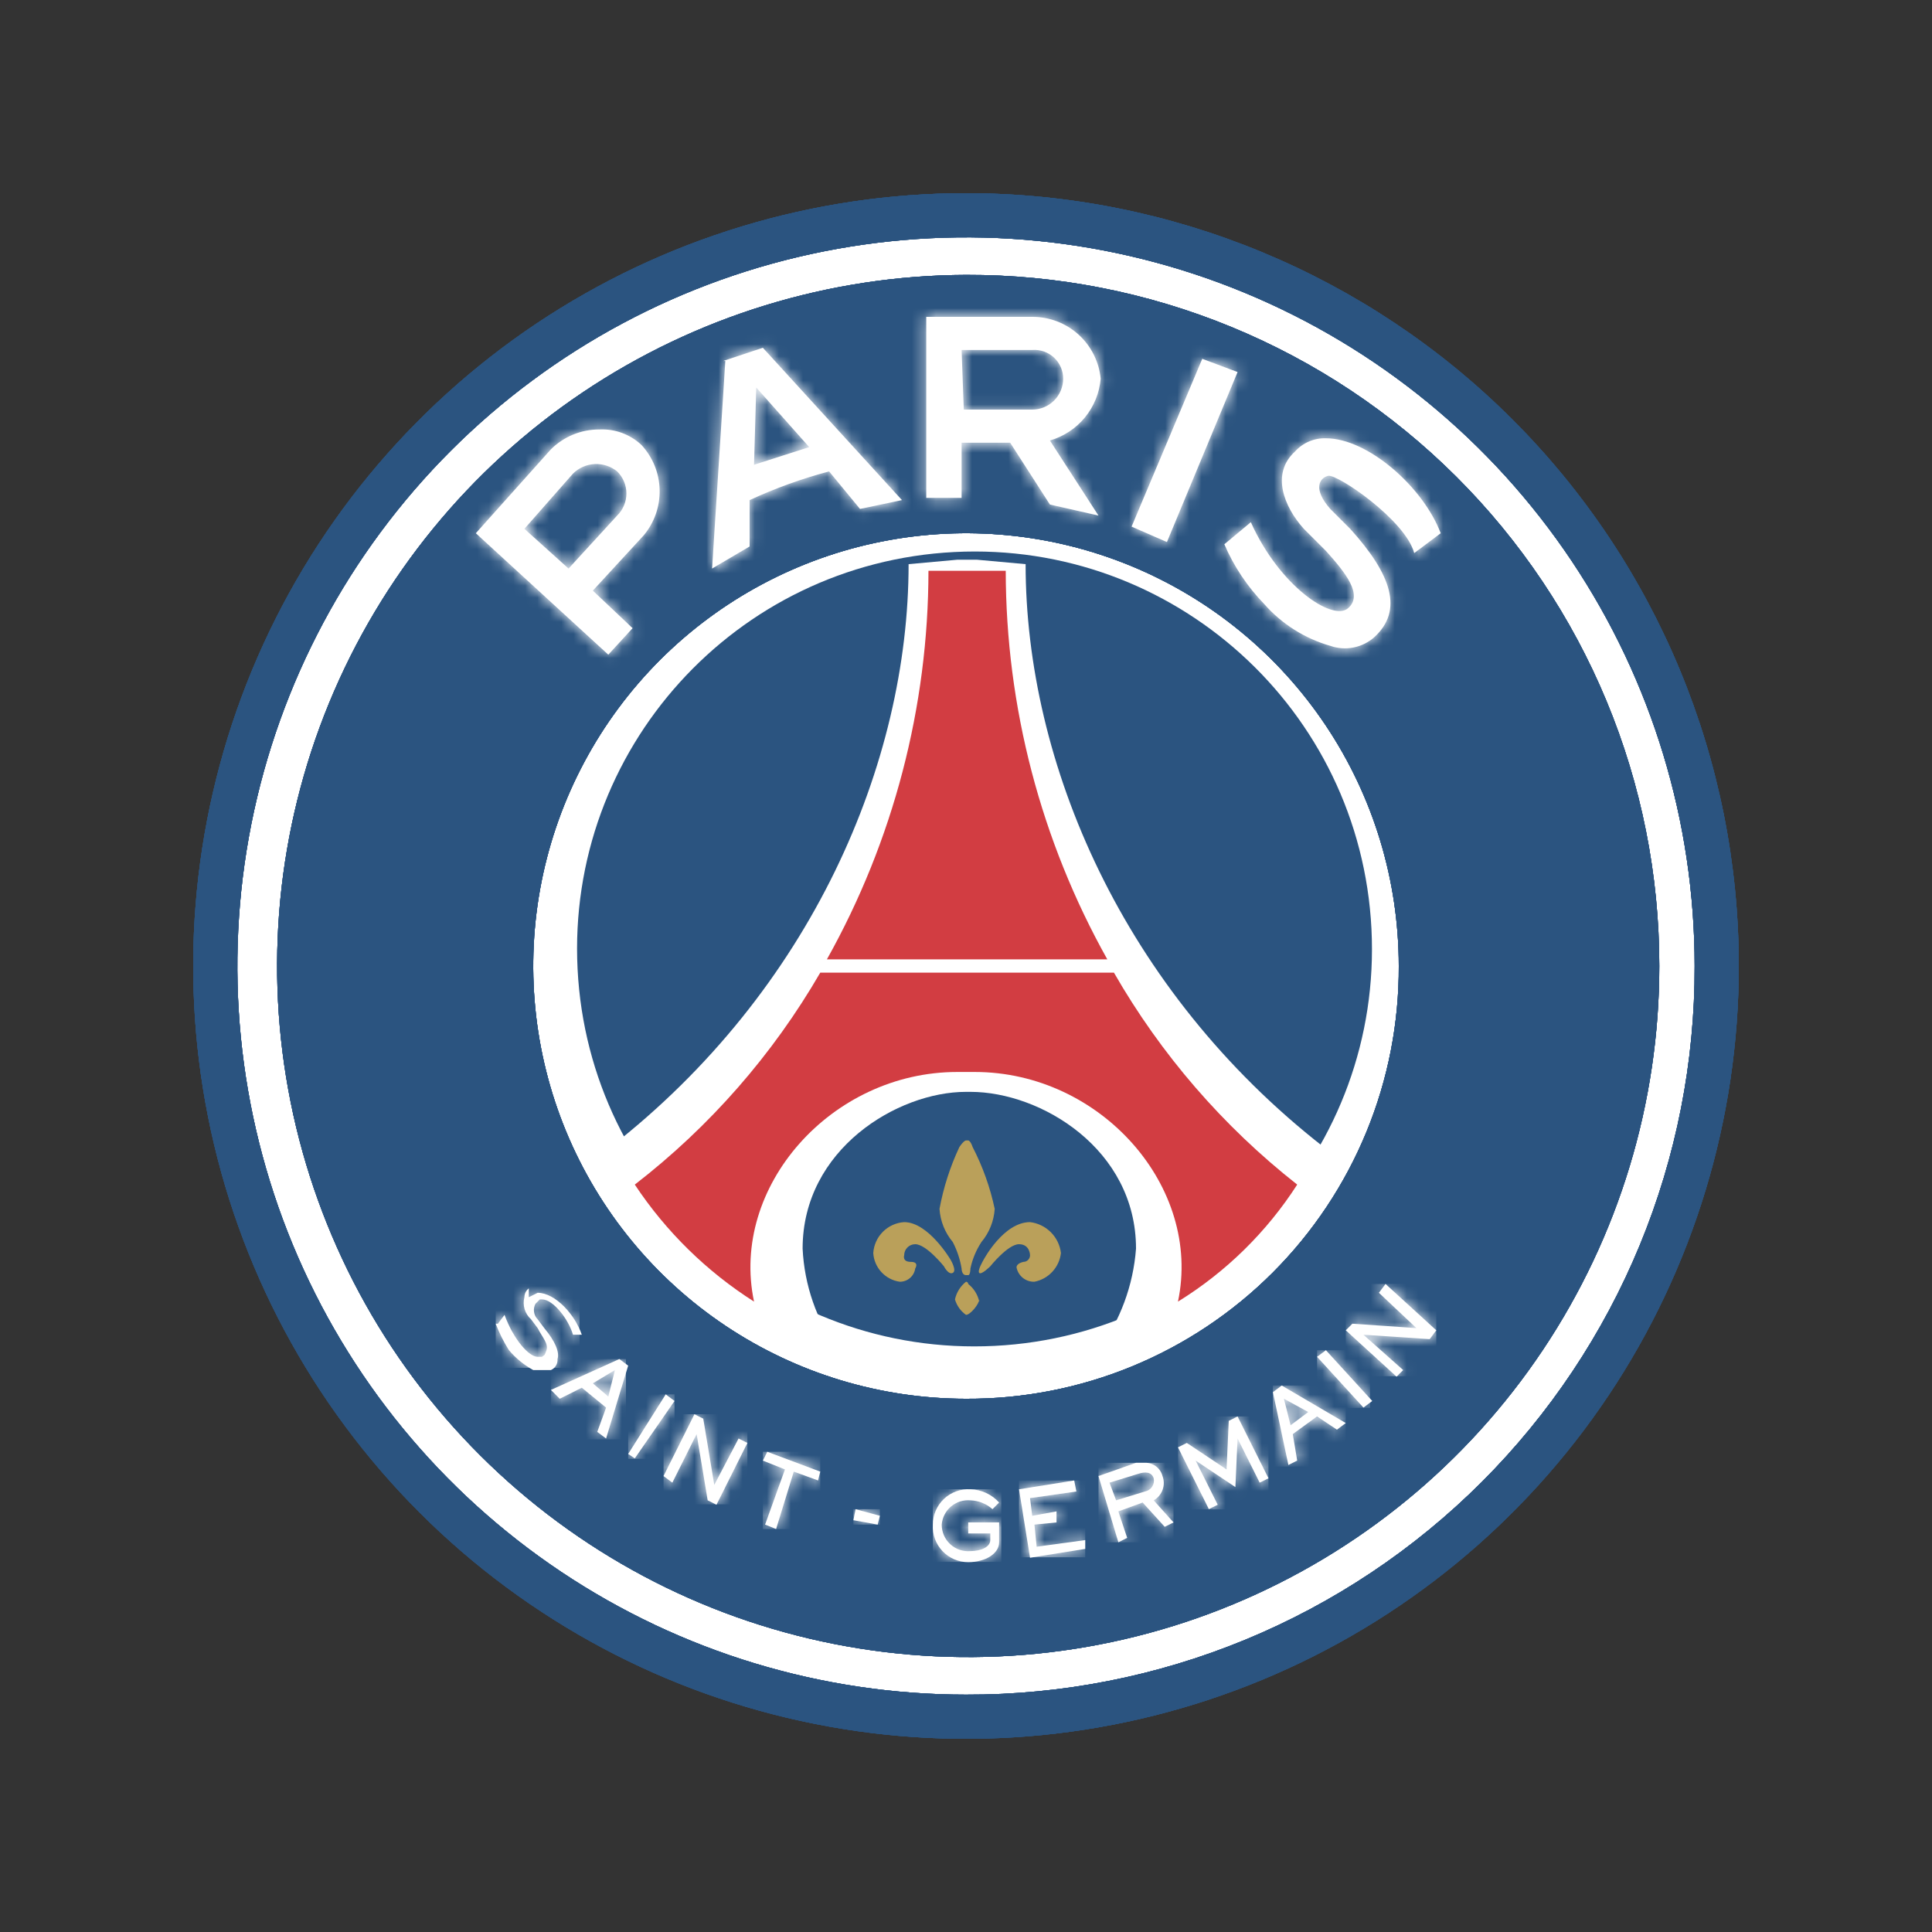 <svg width="160" height="160" viewBox="0 0 160 160" fill="none" xmlns="http://www.w3.org/2000/svg">
<rect x="0" y="0" width="160" height="160" fill="#333333" stroke="none"/>
<path d="M80 141.806C114.134 141.806 141.806 114.134 141.806 80C141.806 45.866 114.134 18.194 80 18.194C45.866 18.194 18.194 45.866 18.194 80C18.194 114.134 45.866 141.806 80 141.806Z" fill="white"/>
<path d="M80 16C67.342 16 54.968 19.753 44.444 26.786C33.919 33.818 25.716 43.814 20.872 55.508C16.028 67.203 14.76 80.071 17.23 92.486C19.699 104.9 25.795 116.304 34.745 125.255C43.696 134.205 55.099 140.301 67.514 142.77C79.929 145.24 92.797 143.972 104.492 139.128C116.186 134.284 126.182 126.081 133.214 115.556C140.246 105.032 144 92.658 144 80C144 63.026 137.257 46.748 125.255 34.745C113.252 22.743 96.974 16 80 16ZM80 140.343C68.065 140.343 56.399 136.804 46.475 130.173C36.552 123.543 28.818 114.118 24.25 103.092C19.683 92.066 18.488 79.933 20.817 68.228C23.145 56.522 28.892 45.77 37.331 37.331C45.77 28.892 56.522 23.145 68.228 20.817C79.933 18.488 92.066 19.683 103.092 24.25C114.118 28.818 123.543 36.552 130.173 46.475C136.804 56.399 140.343 68.065 140.343 80C140.367 87.931 138.823 95.789 135.799 103.121C132.775 110.453 128.331 117.114 122.723 122.723C117.114 128.331 110.453 132.775 103.121 135.799C95.789 138.823 87.931 140.367 80 140.343Z" fill="#2B5480"/>
<path d="M80 16C67.342 16 54.968 19.753 44.444 26.786C33.919 33.818 25.716 43.814 20.872 55.508C16.028 67.203 14.76 80.071 17.23 92.486C19.699 104.9 25.795 116.304 34.745 125.255C43.696 134.205 55.099 140.301 67.514 142.77C79.929 145.24 92.797 143.972 104.492 139.128C116.186 134.284 126.182 126.081 133.214 115.556C140.246 105.032 144 92.658 144 80C144 63.026 137.257 46.748 125.255 34.745C113.252 22.743 96.974 16 80 16ZM80 140.343C68.065 140.343 56.399 136.804 46.475 130.173C36.552 123.543 28.818 114.118 24.25 103.092C19.683 92.066 18.488 79.933 20.817 68.228C23.145 56.522 28.892 45.77 37.331 37.331C45.77 28.892 56.522 23.145 68.228 20.817C79.933 18.488 92.066 19.683 103.092 24.25C114.118 28.818 123.543 36.552 130.173 46.475C136.804 56.399 140.343 68.065 140.343 80C140.367 87.931 138.823 95.789 135.799 103.121C132.775 110.453 128.331 117.114 122.723 122.723C117.114 128.331 110.453 132.775 103.121 135.799C95.789 138.823 87.931 140.367 80 140.343Z" fill="#2B5480"/>
<path d="M80 16C67.342 16 54.968 19.753 44.444 26.786C33.919 33.818 25.716 43.814 20.872 55.508C16.028 67.203 14.76 80.071 17.23 92.486C19.699 104.9 25.795 116.304 34.745 125.255C43.696 134.205 55.099 140.301 67.514 142.77C79.929 145.24 92.797 143.972 104.492 139.128C116.186 134.284 126.182 126.081 133.214 115.556C140.246 105.032 144 92.658 144 80C144 63.026 137.257 46.748 125.255 34.745C113.252 22.743 96.974 16 80 16ZM80 140.343C68.065 140.343 56.399 136.804 46.475 130.173C36.552 123.543 28.818 114.118 24.25 103.092C19.683 92.066 18.488 79.933 20.817 68.228C23.145 56.522 28.892 45.77 37.331 37.331C45.77 28.892 56.522 23.145 68.228 20.817C79.933 18.488 92.066 19.683 103.092 24.25C114.118 28.818 123.543 36.552 130.173 46.475C136.804 56.399 140.343 68.065 140.343 80C140.367 87.931 138.823 95.789 135.799 103.121C132.775 110.453 128.331 117.114 122.723 122.723C117.114 128.331 110.453 132.775 103.121 135.799C95.789 138.823 87.931 140.367 80 140.343Z" fill="#2B5480"/>
<path d="M80 22.766C68.688 22.802 57.64 26.189 48.252 32.5C38.864 38.811 31.557 47.763 27.253 58.224C22.949 68.685 21.842 80.187 24.071 91.278C26.3 102.368 31.765 112.549 39.777 120.535C47.788 128.521 57.987 133.954 69.084 136.147C80.181 138.341 91.68 137.197 102.127 132.86C112.575 128.523 121.503 121.187 127.784 111.779C134.065 102.37 137.417 91.312 137.417 80C137.417 72.469 135.931 65.011 133.043 58.055C130.155 51.099 125.923 44.782 120.589 39.465C115.255 34.147 108.924 29.935 101.959 27.07C94.994 24.204 87.531 22.742 80 22.766ZM80 115.84C72.912 115.84 65.982 113.738 60.088 109.8C54.195 105.862 49.601 100.264 46.888 93.715C44.176 87.166 43.466 79.96 44.849 73.008C46.232 66.056 49.645 59.67 54.657 54.657C59.67 49.645 66.056 46.232 73.008 44.849C79.96 43.466 87.166 44.176 93.715 46.888C100.264 49.601 105.862 54.194 109.8 60.088C113.738 65.982 115.84 72.912 115.84 80C115.864 84.713 114.954 89.385 113.161 93.744C111.369 98.103 108.73 102.064 105.397 105.397C102.064 108.73 98.103 111.369 93.744 113.161C89.385 114.954 84.713 115.864 80 115.84Z" fill="#2B5480"/>
<path d="M80 22.766C68.688 22.802 57.64 26.189 48.252 32.5C38.864 38.811 31.557 47.763 27.253 58.224C22.949 68.685 21.842 80.187 24.071 91.278C26.3 102.368 31.765 112.549 39.777 120.535C47.788 128.521 57.987 133.954 69.084 136.147C80.181 138.341 91.68 137.197 102.127 132.86C112.575 128.523 121.503 121.187 127.784 111.779C134.065 102.37 137.417 91.312 137.417 80C137.417 72.469 135.931 65.011 133.043 58.055C130.155 51.099 125.923 44.782 120.589 39.465C115.255 34.147 108.924 29.935 101.959 27.07C94.994 24.204 87.531 22.742 80 22.766ZM80 115.84C72.912 115.84 65.982 113.738 60.088 109.8C54.195 105.862 49.601 100.264 46.888 93.715C44.176 87.166 43.466 79.96 44.849 73.008C46.232 66.056 49.645 59.67 54.657 54.657C59.67 49.645 66.056 46.232 73.008 44.849C79.96 43.466 87.166 44.176 93.715 46.888C100.264 49.601 105.862 54.194 109.8 60.088C113.738 65.982 115.84 72.912 115.84 80C115.864 84.713 114.954 89.385 113.161 93.744C111.369 98.103 108.73 102.064 105.397 105.397C102.064 108.73 98.103 111.369 93.744 113.161C89.385 114.954 84.713 115.864 80 115.84Z" fill="#2B5480"/>
<path d="M80 22.766C68.688 22.802 57.64 26.189 48.252 32.5C38.864 38.811 31.557 47.763 27.253 58.224C22.949 68.685 21.842 80.187 24.071 91.278C26.3 102.368 31.765 112.549 39.777 120.535C47.788 128.521 57.987 133.954 69.084 136.147C80.181 138.341 91.68 137.197 102.127 132.86C112.575 128.523 121.503 121.187 127.784 111.779C134.065 102.37 137.417 91.312 137.417 80C137.417 72.469 135.931 65.011 133.043 58.055C130.155 51.099 125.923 44.782 120.589 39.465C115.255 34.147 108.924 29.935 101.959 27.07C94.994 24.204 87.531 22.742 80 22.766ZM80 115.84C72.912 115.84 65.982 113.738 60.088 109.8C54.195 105.862 49.601 100.264 46.888 93.715C44.176 87.166 43.466 79.96 44.849 73.008C46.232 66.056 49.645 59.67 54.657 54.657C59.67 49.645 66.056 46.232 73.008 44.849C79.96 43.466 87.166 44.176 93.715 46.888C100.264 49.601 105.862 54.194 109.8 60.088C113.738 65.982 115.84 72.912 115.84 80C115.864 84.713 114.954 89.385 113.161 93.744C111.369 98.103 108.73 102.064 105.397 105.397C102.064 108.73 98.103 111.369 93.744 113.161C89.385 114.954 84.713 115.864 80 115.84Z" fill="#2B5480"/>
<path d="M80 16C67.342 16 54.968 19.753 44.444 26.786C33.919 33.818 25.716 43.814 20.872 55.508C16.028 67.203 14.76 80.071 17.23 92.486C19.699 104.9 25.795 116.304 34.745 125.255C43.696 134.205 55.099 140.301 67.514 142.77C79.929 145.24 92.797 143.972 104.492 139.128C116.186 134.284 126.182 126.081 133.214 115.556C140.246 105.032 144 92.658 144 80C144 63.026 137.257 46.748 125.255 34.745C113.252 22.743 96.974 16 80 16ZM80 140.343C68.065 140.343 56.399 136.804 46.475 130.173C36.552 123.543 28.818 114.118 24.25 103.092C19.683 92.066 18.488 79.933 20.817 68.228C23.145 56.522 28.892 45.77 37.331 37.331C45.77 28.892 56.522 23.145 68.228 20.817C79.933 18.488 92.066 19.683 103.092 24.25C114.118 28.818 123.543 36.552 130.173 46.475C136.804 56.399 140.343 68.065 140.343 80C140.367 87.931 138.823 95.789 135.799 103.121C132.775 110.453 128.331 117.114 122.723 122.723C117.114 128.331 110.453 132.775 103.121 135.799C95.789 138.823 87.931 140.367 80 140.343Z" fill="#2B5480"/>
<path d="M80 22.766C68.688 22.802 57.64 26.189 48.252 32.5C38.864 38.811 31.557 47.763 27.253 58.224C22.949 68.685 21.842 80.187 24.071 91.278C26.3 102.368 31.765 112.549 39.777 120.535C47.788 128.521 57.987 133.954 69.084 136.147C80.181 138.341 91.68 137.197 102.127 132.86C112.575 128.523 121.503 121.187 127.784 111.779C134.065 102.37 137.417 91.312 137.417 80C137.417 72.469 135.931 65.011 133.043 58.055C130.155 51.099 125.923 44.782 120.589 39.465C115.255 34.147 108.924 29.935 101.959 27.07C94.994 24.204 87.531 22.742 80 22.766ZM80 115.84C72.912 115.84 65.982 113.738 60.088 109.8C54.195 105.862 49.601 100.264 46.888 93.715C44.176 87.166 43.466 79.96 44.849 73.008C46.232 66.056 49.645 59.67 54.657 54.657C59.67 49.645 66.056 46.232 73.008 44.849C79.96 43.466 87.166 44.176 93.715 46.888C100.264 49.601 105.862 54.194 109.8 60.088C113.738 65.982 115.84 72.912 115.84 80C115.864 84.713 114.954 89.385 113.161 93.744C111.369 98.103 108.73 102.064 105.397 105.397C102.064 108.73 98.103 111.369 93.744 113.161C89.385 114.954 84.713 115.864 80 115.84Z" fill="#2B5480"/>
<path d="M82.371 111.46C100.525 110.54 114.497 95.077 113.578 76.922C112.658 58.768 97.195 44.796 79.04 45.716C60.885 46.635 46.914 62.098 47.833 80.253C48.753 98.408 64.216 112.379 82.371 111.46Z" fill="#2B5480"/>
<path d="M109.623 94.994C92.983 82.011 84.937 63.177 84.937 46.72L80.914 46.354H79.269L75.246 46.72C75.246 63.177 67.2 82.011 50.56 94.994V96.64L55.68 104.868L64.091 110.354L69.394 111.817C67.629 109.354 66.613 106.433 66.469 103.406C66.469 95.177 74.331 90.423 80 90.423H80.366C86.217 90.423 94.08 95.177 94.08 103.406C93.852 106.445 92.775 109.36 90.971 111.817L96.274 110.354L104.686 104.868L109.623 96.64V94.994Z" fill="white"/>
<path d="M83.291 47.269H76.891C76.881 58.538 73.985 69.618 68.48 79.451H91.703C86.198 69.618 83.302 58.538 83.291 47.269ZM92.251 80.549H67.931C63.998 87.341 58.781 93.303 52.571 98.103C55.148 101.989 58.512 105.291 62.446 107.794C60.434 98.286 68.846 88.777 79.269 88.777H80.731C91.154 88.777 99.566 98.286 97.554 107.794C101.528 105.342 104.902 102.03 107.429 98.103C101.291 93.278 96.138 87.319 92.251 80.549Z" fill="#D23D42"/>
<path d="M80.183 105.6C80.366 105.6 80.366 105.051 80.366 105.051C80.531 104.269 80.841 103.525 81.28 102.857C81.928 102.083 82.312 101.122 82.377 100.114C82 98.333 81.385 96.611 80.549 94.994C80.366 94.446 80.183 94.446 80.183 94.446H80C80 94.446 79.817 94.446 79.451 94.994C78.686 96.624 78.133 98.344 77.806 100.114C77.871 101.122 78.255 102.083 78.903 102.857C79.261 103.545 79.508 104.286 79.634 105.051C79.634 105.051 79.634 105.6 80 105.6H80.183Z" fill="#BAA05A"/>
<path d="M72.32 103.771C72.363 103.107 72.647 102.48 73.118 102.009C73.589 101.538 74.215 101.254 74.88 101.211C76.891 101.211 78.72 104.32 78.72 104.32C78.72 104.32 79.269 105.234 78.903 105.417C78.537 105.6 78.171 104.869 78.171 104.869C78.171 104.869 76.709 103.04 75.794 103.04C75.552 103.04 75.319 103.136 75.148 103.308C74.976 103.479 74.88 103.712 74.88 103.954C74.88 103.954 74.697 104.503 75.429 104.503C76.16 104.503 75.794 105.051 75.794 105.051C75.75 105.358 75.596 105.639 75.36 105.84C75.125 106.042 74.824 106.152 74.514 106.148C73.931 106.065 73.394 105.784 72.994 105.35C72.594 104.917 72.356 104.36 72.32 103.771Z" fill="#BAA05A"/>
<path d="M87.863 103.771C87.785 103.119 87.491 102.512 87.026 102.048C86.562 101.583 85.955 101.289 85.303 101.211C83.109 101.211 81.463 104.32 81.463 104.32C81.463 104.32 80.914 105.234 81.097 105.417C81.28 105.6 82.011 104.869 82.011 104.869C82.011 104.869 83.474 103.04 84.389 103.04C85.303 103.04 85.303 103.954 85.303 103.954C85.303 104.1 85.245 104.239 85.142 104.342C85.039 104.445 84.9 104.503 84.754 104.503C84.023 104.686 84.206 105.051 84.206 105.051C84.289 105.373 84.479 105.657 84.745 105.857C85.011 106.056 85.336 106.159 85.669 106.148C86.239 106.036 86.759 105.745 87.153 105.318C87.548 104.891 87.796 104.349 87.863 103.771Z" fill="#BAA05A"/>
<path d="M81.097 107.794C80.971 107.215 80.648 106.699 80.183 106.331C80.183 106.283 80.164 106.236 80.129 106.202C80.095 106.168 80.049 106.148 80 106.148C79.535 106.516 79.212 107.033 79.086 107.611C79.236 108.129 79.559 108.581 80 108.891C80.366 108.891 81.097 107.977 81.097 107.611V107.794Z" fill="#BAA05A"/>
<path d="M107.246 37.394C105.234 39.223 106.331 41.966 107.977 43.794L109.806 45.623C111.451 47.451 112.914 49.28 111.634 50.377C110.354 51.474 105.966 48.549 103.589 43.246L101.394 45.074C102.183 46.906 103.298 48.579 104.686 50.011C106.143 51.672 108.048 52.878 110.171 53.486C110.791 53.703 111.457 53.75 112.1 53.621C112.744 53.492 113.341 53.193 113.829 52.754C116.206 50.56 115.291 47.634 111.817 43.794L110.171 42.149C108.709 40.503 109.257 39.589 109.989 39.406C110.72 39.223 116.389 43.063 117.12 45.806L119.314 44.16C117.851 40.32 113.28 36.297 109.806 36.297C109.325 36.282 108.846 36.372 108.404 36.562C107.962 36.751 107.566 37.035 107.246 37.394ZM43.429 43.794L47.452 39.223C47.931 38.747 48.57 38.466 49.245 38.432C49.92 38.398 50.584 38.615 51.109 39.04C51.352 39.278 51.545 39.563 51.677 39.877C51.809 40.191 51.877 40.528 51.877 40.869C51.877 41.209 51.809 41.546 51.677 41.86C51.545 42.174 51.352 42.459 51.109 42.697L47.086 47.086L43.429 43.794ZM45.623 37.212L39.406 44.16L50.377 54.217L52.389 52.023L49.097 48.914L53.303 44.343C54.191 43.285 54.662 41.94 54.628 40.56C54.595 39.179 54.058 37.859 53.12 36.846C52.656 36.411 52.109 36.074 51.513 35.854C50.916 35.634 50.281 35.536 49.646 35.566C48.9 35.562 48.161 35.705 47.47 35.988C46.78 36.27 46.152 36.686 45.623 37.212ZM93.714 43.611L96.64 44.891L102.491 30.811L99.566 29.714L93.714 43.611ZM62.629 32.091L67.017 37.029L62.446 38.491L62.629 32.091ZM60.069 29.897L58.971 47.086L62.08 45.257V41.417C64.201 40.435 66.404 39.64 68.663 39.04L71.223 42.149L74.697 41.417L63.177 28.8L59.886 29.897M79.634 28.983H85.486C85.813 28.958 86.142 29 86.452 29.108C86.761 29.217 87.046 29.388 87.286 29.611C87.527 29.834 87.718 30.105 87.849 30.406C87.98 30.707 88.047 31.032 88.046 31.36C88.046 32.039 87.776 32.69 87.296 33.17C86.816 33.65 86.165 33.92 85.486 33.92H79.817L79.634 28.983ZM76.709 26.24V41.234H79.634V36.663H83.657L86.948 41.783L90.971 42.697L86.948 36.48C88.085 36.152 89.095 35.487 89.846 34.573C90.597 33.659 91.053 32.538 91.154 31.36C91.017 29.954 90.36 28.649 89.312 27.702C88.263 26.755 86.899 26.233 85.486 26.24H76.709Z" fill="white"/>
<mask id="mask0_7_12718" style="mask-type:luminance" maskUnits="userSpaceOnUse" x="39" y="26" width="81" height="29">
<path d="M107.246 37.394C105.234 39.223 106.331 41.966 107.977 43.794L109.806 45.623C111.451 47.451 112.914 49.28 111.634 50.377C110.354 51.474 105.966 48.549 103.589 43.246L101.394 45.074C102.183 46.906 103.298 48.579 104.686 50.011C106.143 51.672 108.048 52.878 110.171 53.486C110.791 53.703 111.457 53.75 112.1 53.621C112.744 53.492 113.341 53.193 113.829 52.754C116.206 50.56 115.291 47.634 111.817 43.794L110.171 42.149C108.709 40.503 109.257 39.589 109.989 39.406C110.72 39.223 116.389 43.063 117.12 45.806L119.314 44.16C117.851 40.32 113.28 36.297 109.806 36.297C109.325 36.282 108.846 36.372 108.404 36.562C107.962 36.751 107.566 37.035 107.246 37.394ZM43.429 43.794L47.452 39.223C47.931 38.747 48.57 38.466 49.245 38.432C49.92 38.398 50.584 38.615 51.109 39.04C51.352 39.278 51.545 39.563 51.677 39.877C51.809 40.191 51.877 40.528 51.877 40.869C51.877 41.209 51.809 41.546 51.677 41.86C51.545 42.174 51.352 42.459 51.109 42.697L47.086 47.086L43.429 43.794ZM45.623 37.212L39.406 44.16L50.377 54.217L52.389 52.023L49.097 48.914L53.303 44.343C54.191 43.285 54.662 41.94 54.628 40.56C54.595 39.179 54.058 37.859 53.12 36.846C52.656 36.411 52.109 36.074 51.513 35.854C50.916 35.634 50.281 35.536 49.646 35.566C48.9 35.562 48.161 35.705 47.47 35.988C46.78 36.27 46.152 36.686 45.623 37.212ZM93.714 43.611L96.64 44.891L102.491 30.811L99.566 29.714L93.714 43.611ZM62.629 32.091L67.017 37.029L62.446 38.491L62.629 32.091ZM60.069 29.897L58.971 47.086L62.08 45.257V41.417C64.201 40.435 66.404 39.64 68.663 39.04L71.223 42.149L74.697 41.417L63.177 28.8L59.886 29.897M79.634 28.983H85.486C85.813 28.958 86.142 29 86.452 29.108C86.761 29.217 87.046 29.388 87.286 29.611C87.527 29.834 87.718 30.105 87.849 30.406C87.98 30.707 88.047 31.032 88.046 31.36C88.046 32.039 87.776 32.69 87.296 33.17C86.816 33.65 86.165 33.92 85.486 33.92H79.817L79.634 28.983ZM76.709 26.24V41.234H79.634V36.663H83.657L86.948 41.783L90.971 42.697L86.948 36.48C88.085 36.152 89.095 35.487 89.846 34.573C90.597 33.659 91.053 32.538 91.154 31.36C91.017 29.954 90.36 28.649 89.312 27.702C88.263 26.755 86.899 26.233 85.486 26.24H76.709Z" fill="white"/>
</mask>
<g mask="url(#mask0_7_12718)">
<path d="M116.834 12.594L34.538 27.105L41.739 67.947L124.036 53.435L116.834 12.594Z" fill="white"/>
</g>
<path d="M49.097 114.56L50.926 113.463L50.377 115.657L49.097 114.56ZM45.623 115.109L46.354 115.84L48.183 114.926L50.194 116.572L49.463 118.583L50.194 119.132L52.023 113.097L51.291 112.549L45.623 115.109Z" fill="white"/>
<mask id="mask1_7_12718" style="mask-type:luminance" maskUnits="userSpaceOnUse" x="45" y="112" width="8" height="8">
<path d="M49.097 114.56L50.926 113.463L50.377 115.657L49.097 114.56ZM45.623 115.109L46.354 115.84L48.183 114.926L50.194 116.572L49.463 118.583L50.194 119.132L52.023 113.097L51.291 112.549L45.623 115.109Z" fill="white"/>
</mask>
<g mask="url(#mask1_7_12718)">
<path d="M51.84 112.549H45.623V119.205H51.84V112.549Z" fill="white"/>
</g>
<path d="M52.023 120.411L52.571 120.777L55.863 116.023L55.132 115.474L52.023 120.411Z" fill="white"/>
<mask id="mask2_7_12718" style="mask-type:luminance" maskUnits="userSpaceOnUse" x="52" y="115" width="4" height="6">
<path d="M52.023 120.411L52.571 120.777L55.863 116.023L55.132 115.474L52.023 120.411Z" fill="white"/>
</mask>
<g mask="url(#mask2_7_12718)">
<path d="M55.863 115.474H52.023V120.814H55.863V115.474Z" fill="white"/>
</g>
<path d="M54.949 122.24L55.68 122.789L57.691 118.766L58.606 124.251L59.337 124.617L61.897 119.497L61.166 119.131L59.154 122.972L58.24 117.486L57.509 117.12L54.949 122.24Z" fill="white"/>
<mask id="mask3_7_12718" style="mask-type:luminance" maskUnits="userSpaceOnUse" x="54" y="117" width="8" height="8">
<path d="M54.949 122.24L55.68 122.789L57.691 118.766L58.606 124.251L59.337 124.617L61.897 119.497L61.166 119.131L59.154 122.972L58.24 117.486L57.509 117.12L54.949 122.24Z" fill="white"/>
</mask>
<g mask="url(#mask3_7_12718)">
<path d="M61.897 117.12H54.949V124.581H61.897V117.12Z" fill="white"/>
</g>
<path d="M63.177 120.96L65.006 121.691L63.36 126.263L64.274 126.628L65.737 121.874L67.749 122.606L67.931 121.874L63.543 120.229L63.177 120.96Z" fill="white"/>
<mask id="mask4_7_12718" style="mask-type:luminance" maskUnits="userSpaceOnUse" x="63" y="120" width="5" height="7">
<path d="M63.177 120.96L65.006 121.691L63.36 126.263L64.274 126.628L65.737 121.874L67.749 122.606L67.931 121.874L63.543 120.229L63.177 120.96Z" fill="white"/>
</mask>
<g mask="url(#mask4_7_12718)">
<path d="M67.931 120.229H63.177V126.628H67.931V120.229Z" fill="white"/>
</g>
<path d="M77.257 126.263C77.232 126.662 77.289 127.062 77.425 127.439C77.561 127.815 77.772 128.16 78.047 128.451C78.321 128.742 78.652 128.974 79.019 129.133C79.387 129.291 79.783 129.372 80.183 129.371C81.646 129.371 82.743 128.64 82.743 127.726V126.08H80.183V126.994H82.011V127.543C82.011 128.091 81.28 128.457 80.366 128.457C80.063 128.482 79.757 128.445 79.47 128.346C79.182 128.247 78.918 128.089 78.695 127.883C78.471 127.677 78.293 127.426 78.171 127.147C78.05 126.868 77.988 126.567 77.989 126.263C78.012 125.974 78.091 125.693 78.224 125.436C78.356 125.178 78.537 124.949 78.758 124.762C78.979 124.576 79.235 124.434 79.511 124.346C79.787 124.259 80.077 124.226 80.366 124.251C81.041 124.277 81.688 124.535 82.194 124.983L82.743 124.434C82.443 124.099 82.077 123.828 81.668 123.639C81.259 123.45 80.816 123.348 80.366 123.337C79.966 123.312 79.566 123.369 79.19 123.505C78.814 123.641 78.469 123.852 78.178 124.127C77.886 124.401 77.654 124.732 77.496 125.099C77.338 125.467 77.256 125.863 77.257 126.263Z" fill="white"/>
<mask id="mask5_7_12718" style="mask-type:luminance" maskUnits="userSpaceOnUse" x="77" y="123" width="6" height="7">
<path d="M77.257 126.263C77.232 126.662 77.289 127.062 77.425 127.439C77.561 127.815 77.772 128.16 78.047 128.451C78.321 128.742 78.652 128.974 79.019 129.133C79.387 129.291 79.783 129.372 80.183 129.371C81.646 129.371 82.743 128.64 82.743 127.726V126.08H80.183V126.994H82.011V127.543C82.011 128.091 81.28 128.457 80.366 128.457C80.063 128.482 79.757 128.445 79.47 128.346C79.182 128.247 78.918 128.089 78.695 127.883C78.471 127.677 78.293 127.426 78.171 127.147C78.05 126.868 77.988 126.567 77.989 126.263C78.012 125.974 78.091 125.693 78.224 125.436C78.356 125.178 78.537 124.949 78.758 124.762C78.979 124.576 79.235 124.434 79.511 124.346C79.787 124.259 80.077 124.226 80.366 124.251C81.041 124.277 81.688 124.535 82.194 124.983L82.743 124.434C82.443 124.099 82.077 123.828 81.668 123.639C81.259 123.45 80.816 123.348 80.366 123.337C79.966 123.312 79.566 123.369 79.19 123.505C78.814 123.641 78.469 123.852 78.178 124.127C77.886 124.401 77.654 124.732 77.496 125.099C77.338 125.467 77.256 125.863 77.257 126.263Z" fill="white"/>
</mask>
<g mask="url(#mask5_7_12718)">
<path d="M82.926 123.337H77.257V129.353H82.926V123.337Z" fill="white"/>
</g>
<path d="M84.389 123.337L85.303 129.006L89.874 128.274V127.543L85.851 128.092L85.668 126.263L87.497 126.08V125.166L85.486 125.531L85.303 124.069L89.143 123.52L88.96 122.606L84.389 123.337Z" fill="white"/>
<mask id="mask6_7_12718" style="mask-type:luminance" maskUnits="userSpaceOnUse" x="84" y="122" width="6" height="8">
<path d="M84.389 123.337L85.303 129.006L89.874 128.274V127.543L85.851 128.092L85.668 126.263L87.497 126.08V125.166L85.486 125.531L85.303 124.069L89.143 123.52L88.96 122.606L84.389 123.337Z" fill="white"/>
</mask>
<g mask="url(#mask6_7_12718)">
<path d="M89.874 122.606H84.389V128.969H89.874V122.606Z" fill="white"/>
</g>
<path d="M91.886 122.789L94.263 122.057C94.811 121.874 95.36 121.874 95.543 122.423C95.569 122.543 95.571 122.667 95.549 122.789C95.526 122.91 95.479 123.025 95.411 123.127C95.343 123.23 95.254 123.317 95.151 123.385C95.048 123.452 94.933 123.498 94.811 123.52L92.434 124.251L91.886 122.789ZM94.08 121.143L90.971 122.24L92.617 127.726L93.349 127.36L92.617 125.166L94.629 124.434L96.457 126.446L97.189 126.08L95.543 124.251C95.885 124.058 96.146 123.75 96.28 123.381C96.414 123.012 96.412 122.607 96.274 122.24C96.191 121.918 96.001 121.634 95.735 121.435C95.469 121.235 95.144 121.132 94.811 121.143H94.08Z" fill="white"/>
<mask id="mask7_7_12718" style="mask-type:luminance" maskUnits="userSpaceOnUse" x="90" y="121" width="8" height="7">
<path d="M91.886 122.789L94.263 122.057C94.811 121.874 95.36 121.874 95.543 122.423C95.569 122.543 95.571 122.667 95.549 122.789C95.526 122.91 95.479 123.025 95.411 123.127C95.343 123.23 95.254 123.317 95.151 123.385C95.048 123.452 94.933 123.498 94.811 123.52L92.434 124.251L91.886 122.789ZM94.08 121.143L90.971 122.24L92.617 127.726L93.349 127.36L92.617 125.166L94.629 124.434L96.457 126.446L97.189 126.08L95.543 124.251C95.885 124.058 96.146 123.75 96.28 123.381C96.414 123.012 96.412 122.607 96.274 122.24C96.191 121.918 96.001 121.634 95.735 121.435C95.469 121.235 95.144 121.132 94.811 121.143H94.08Z" fill="white"/>
</mask>
<g mask="url(#mask7_7_12718)">
<path d="M97.189 121.143H90.971V127.726H97.189V121.143Z" fill="white"/>
</g>
<path d="M106.331 115.84L108.343 116.937L106.88 118.034L106.331 115.84ZM105.417 115.291L106.697 121.326L107.429 120.96L107.063 118.766L109.074 117.303L110.72 118.4L111.451 117.851L106.149 114.743L105.417 115.291Z" fill="white"/>
<mask id="mask8_7_12718" style="mask-type:luminance" maskUnits="userSpaceOnUse" x="105" y="114" width="7" height="8">
<path d="M106.331 115.84L108.343 116.937L106.88 118.034L106.331 115.84ZM105.417 115.291L106.697 121.326L107.429 120.96L107.063 118.766L109.074 117.303L110.72 118.4L111.451 117.851L106.149 114.743L105.417 115.291Z" fill="white"/>
</mask>
<g mask="url(#mask8_7_12718)">
<path d="M111.451 114.743H105.417V121.454H111.451V114.743Z" fill="white"/>
</g>
<path d="M109.074 112.366L112.914 116.571L113.646 116.023L109.806 111.817L109.074 112.366Z" fill="white"/>
<mask id="mask9_7_12718" style="mask-type:luminance" maskUnits="userSpaceOnUse" x="109" y="111" width="5" height="6">
<path d="M109.074 112.366L112.914 116.571L113.646 116.023L109.806 111.817L109.074 112.366Z" fill="white"/>
</mask>
<g mask="url(#mask9_7_12718)">
<path d="M113.463 111.817H109.074V116.59H113.463V111.817Z" fill="white"/>
</g>
<path d="M114.194 107.063L117.303 109.989L112 109.623L111.451 110.171L115.657 114.011L116.206 113.463L112.914 110.537L118.4 110.903L118.949 110.171L114.743 106.331L114.194 107.063Z" fill="white"/>
<mask id="mask10_7_12718" style="mask-type:luminance" maskUnits="userSpaceOnUse" x="111" y="106" width="8" height="9">
<path d="M114.194 107.063L117.303 109.989L112 109.623L111.451 110.171L115.657 114.011L116.206 113.463L112.914 110.537L118.4 110.903L118.949 110.171L114.743 106.331L114.194 107.063Z" fill="white"/>
</mask>
<g mask="url(#mask10_7_12718)">
<path d="M118.949 106.331H111.451V113.975H118.949V106.331Z" fill="white"/>
</g>
<path d="M101.76 117.669L101.577 121.691L98.286 119.497L97.554 119.863L100.114 124.983L100.846 124.617L99.017 120.96L102.309 123.154L102.491 119.131L104.32 122.789L105.051 122.423L102.491 117.303L101.76 117.669Z" fill="white"/>
<mask id="mask11_7_12718" style="mask-type:luminance" maskUnits="userSpaceOnUse" x="97" y="117" width="9" height="8">
<path d="M101.76 117.669L101.577 121.691L98.286 119.497L97.554 119.863L100.114 124.983L100.846 124.617L99.017 120.96L102.309 123.154L102.491 119.131L104.32 122.789L105.051 122.423L102.491 117.303L101.76 117.669Z" fill="white"/>
</mask>
<g mask="url(#mask11_7_12718)">
<path d="M105.051 117.303H97.554V125.001H105.051V117.303Z" fill="white"/>
</g>
<path d="M43.794 106.697C43.681 106.782 43.589 106.893 43.525 107.02C43.462 107.147 43.429 107.287 43.429 107.429C43.343 107.754 43.349 108.098 43.445 108.42C43.542 108.743 43.726 109.033 43.977 109.257L44.526 109.989C44.891 110.72 45.44 111.269 45.257 111.817C45.074 112.366 45.074 112.183 44.891 112.366H44.526C43.794 112.366 42.514 110.903 41.783 108.891L41.234 109.623H41.051C41.342 110.39 41.709 111.125 42.149 111.817C42.713 112.484 43.394 113.042 44.16 113.463H45.623C45.798 113.387 45.946 113.258 46.044 113.094C46.143 112.93 46.187 112.739 46.171 112.549C46.354 112 45.989 111.086 45.074 109.989L44.526 109.257C44.364 109.091 44.258 108.877 44.226 108.647C44.193 108.417 44.234 108.182 44.343 107.977L44.709 107.611H44.891C45.806 107.611 47.086 109.257 47.451 110.537H48.183C47.634 108.891 45.989 107.063 44.526 107.063L43.794 107.429" fill="white"/>
<mask id="mask12_7_12718" style="mask-type:luminance" maskUnits="userSpaceOnUse" x="41" y="106" width="8" height="8">
<path d="M43.794 106.697C43.681 106.782 43.589 106.893 43.525 107.02C43.462 107.147 43.429 107.287 43.429 107.429C43.343 107.754 43.349 108.098 43.445 108.42C43.542 108.743 43.726 109.033 43.977 109.257L44.526 109.989C44.891 110.72 45.44 111.269 45.257 111.817C45.074 112.366 45.074 112.183 44.891 112.366H44.526C43.794 112.366 42.514 110.903 41.783 108.891L41.234 109.623H41.051C41.342 110.39 41.709 111.125 42.149 111.817C42.713 112.484 43.394 113.042 44.16 113.463H45.623C45.798 113.387 45.946 113.258 46.044 113.094C46.143 112.93 46.187 112.739 46.171 112.549C46.354 112 45.989 111.086 45.074 109.989L44.526 109.257C44.364 109.091 44.258 108.877 44.226 108.647C44.193 108.417 44.234 108.182 44.343 107.977L44.709 107.611H44.891C45.806 107.611 47.086 109.257 47.451 110.537H48.183C47.634 108.891 45.989 107.063 44.526 107.063L43.794 107.429" fill="white"/>
</mask>
<g mask="url(#mask12_7_12718)">
<path d="M48 106.331H41.051V113.28H48V106.331Z" fill="white"/>
</g>
<path d="M70.674 125.897L72.686 126.263L72.868 125.531L70.857 124.983L70.674 125.897Z" fill="white"/>
<mask id="mask13_7_12718" style="mask-type:luminance" maskUnits="userSpaceOnUse" x="70" y="124" width="3" height="3">
<path d="M70.674 125.897L72.686 126.263L72.868 125.531L70.857 124.983L70.674 125.897Z" fill="white"/>
</mask>
<g mask="url(#mask13_7_12718)">
<path d="M72.868 124.983H70.674V126.263H72.868V124.983Z" fill="white"/>
</g>
</svg>
